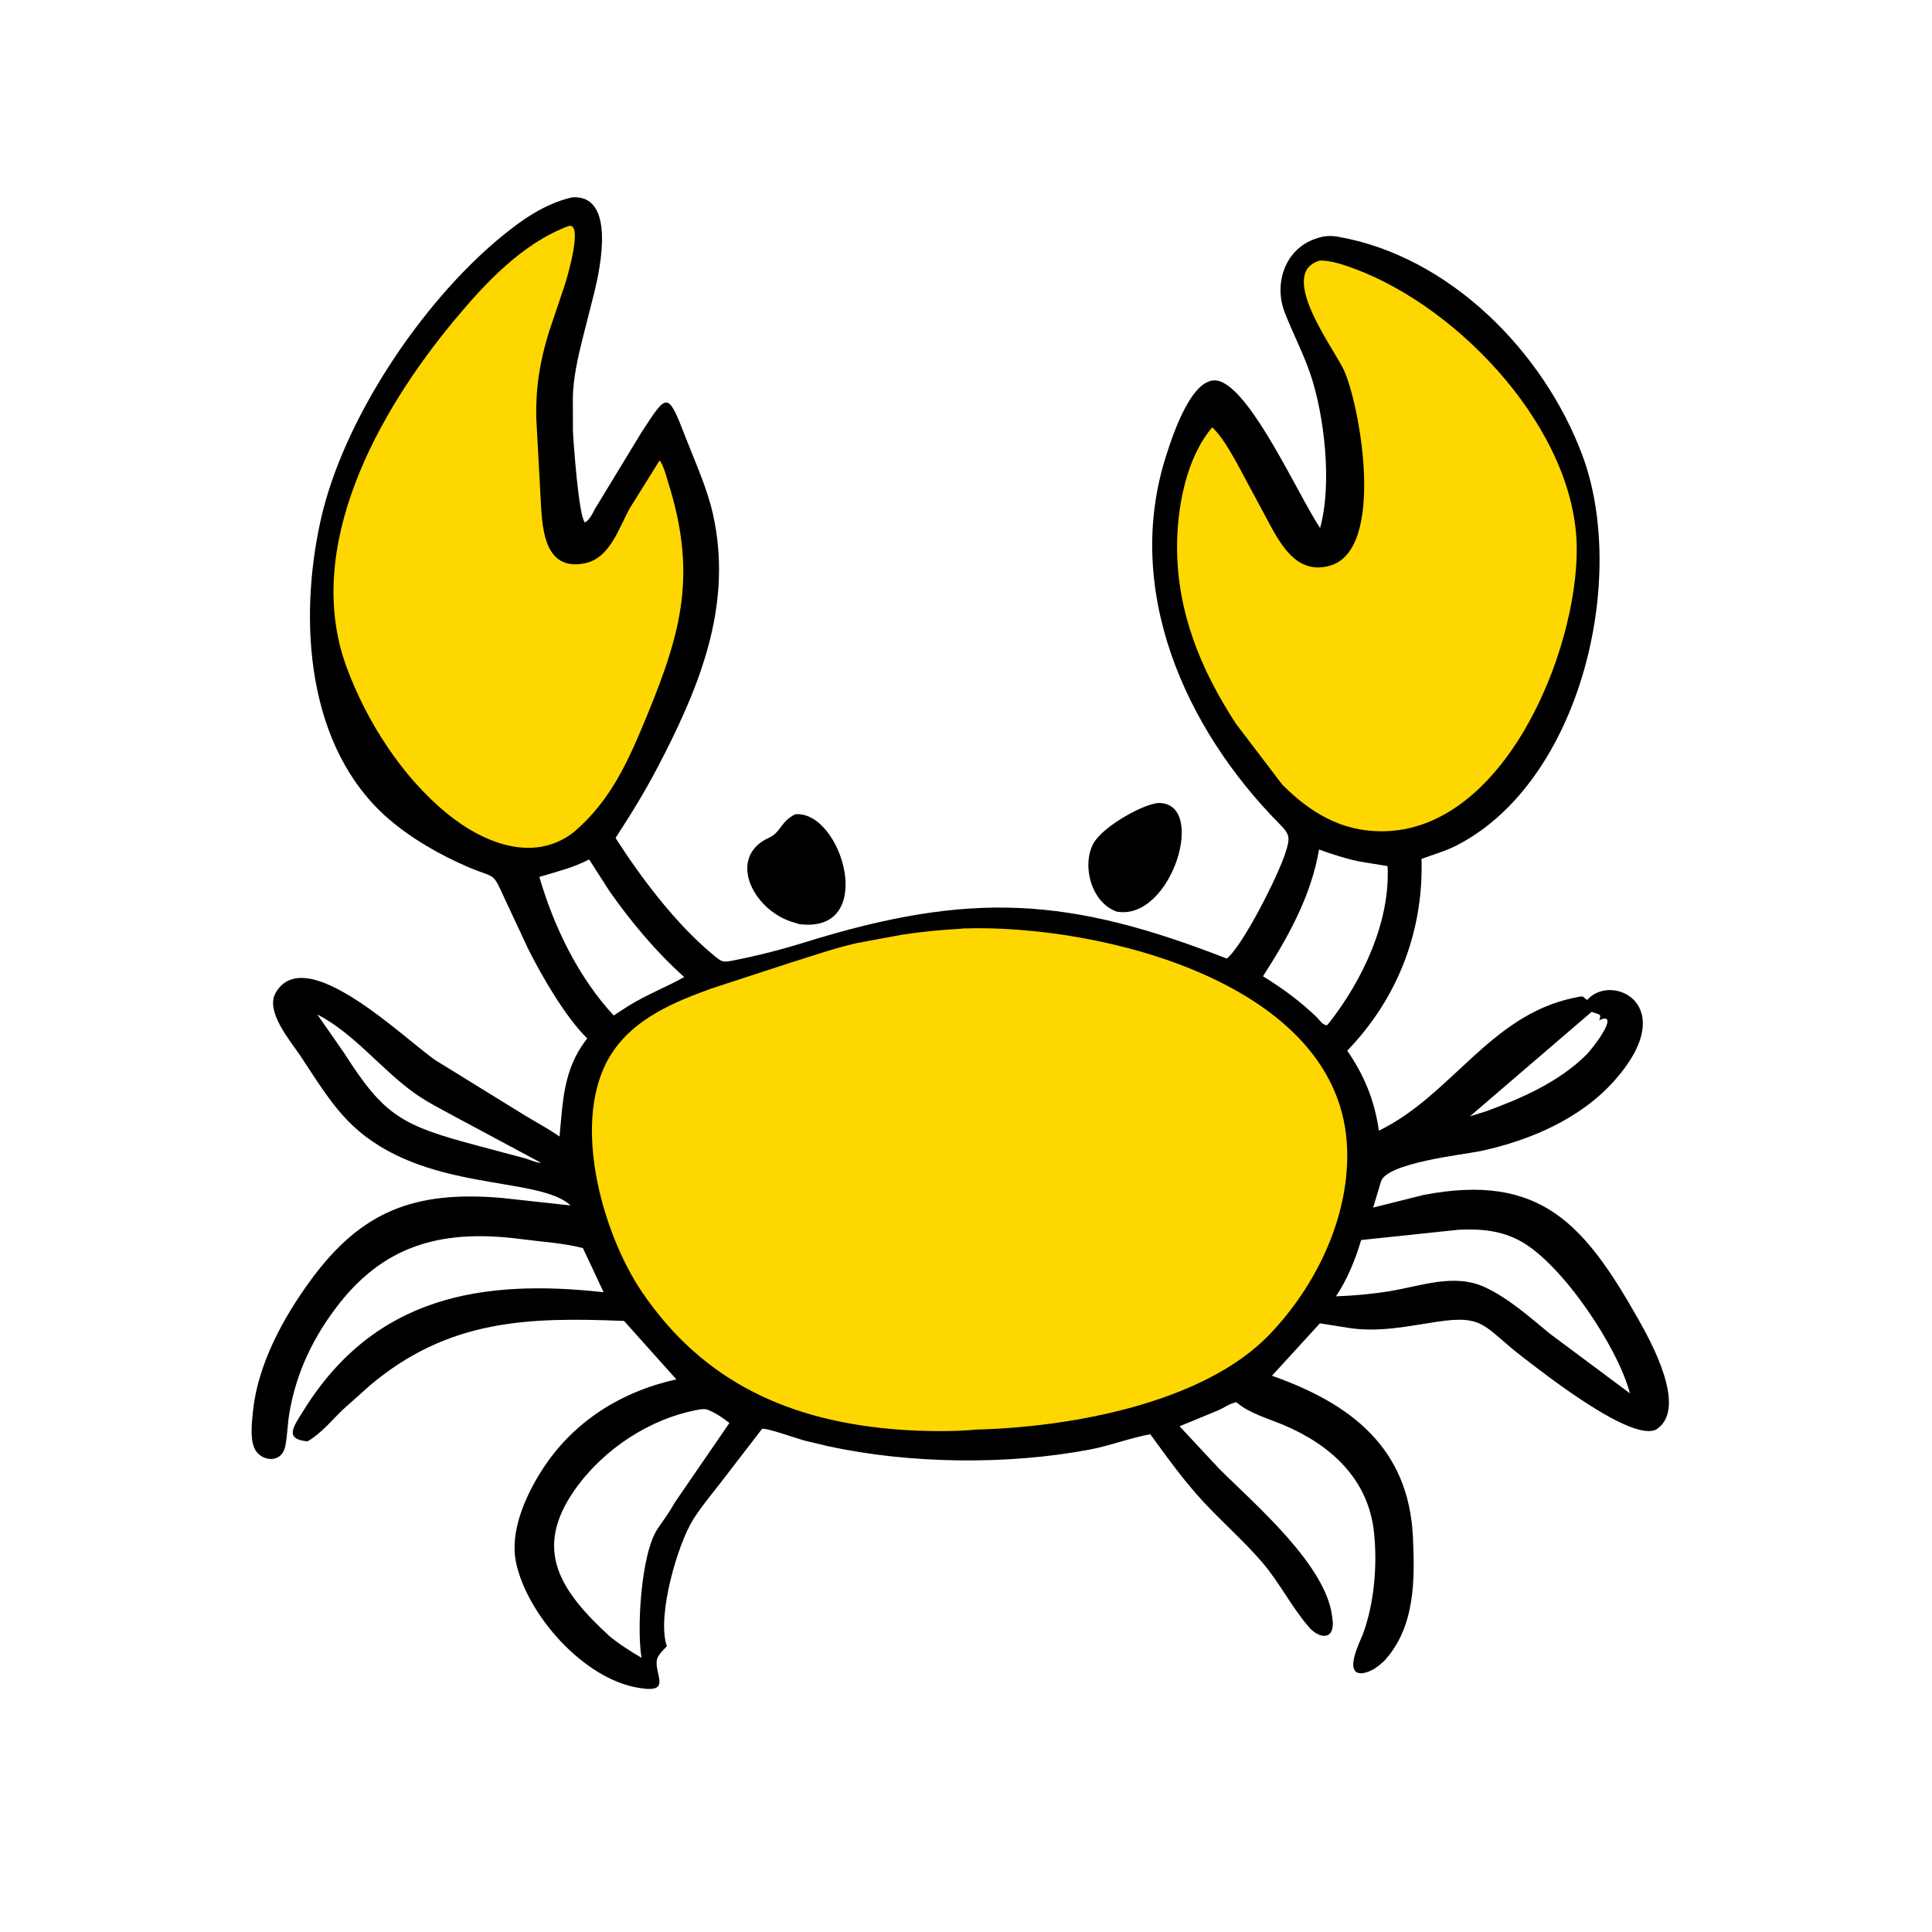<svg version="1.1" xmlns="http://www.w3.org/2000/svg" style="display: block;" viewBox="0 0 2048 2048" width="640" height="640">
<path transform="translate(0,0)" fill="rgb(0,0,0)" d="M 1226.67 851.263 C 1281.09 848.279 1242.27 977.254 1183.44 966.297 C 1154.24 955.34 1146.09 911.934 1161.07 890.966 C 1172.31 875.254 1208.01 854.236 1226.67 851.263 z"/>
<path transform="translate(0,0)" fill="rgb(0,0,0)" d="M 843.026 863.144 C 892.748 858.908 930.982 990.721 847.01 979.549 L 838.5 976.926 C 796.707 962.815 771.062 908.025 815.161 888.02 C 828.015 882.189 827.352 870.832 843.026 863.144 z"/>
<path transform="translate(0,0)" fill="rgb(0,0,0)" d="M 606.518 209.172 C 653.021 206.033 636.272 283.922 630.233 309 L 617.343 359.841 C 612.544 378.957 607.675 400.892 607.241 420.751 L 607.328 456.786 C 607.848 467.937 613.313 546.849 620 553.821 C 625.148 551.042 628.235 544.08 630.91 539.073 L 679.901 458.49 C 707.415 416.26 707.657 414.232 726.821 463.782 C 737.202 490.623 749.744 517.639 755.936 545.819 C 775.925 636.79 745.328 718.745 704.319 799.402 C 686.098 835.239 673.581 855.598 652.54 888.321 C 679.502 930.512 716.252 979.054 754.801 1011.15 C 765.743 1020.27 765.462 1020.5 779.204 1017.76 C 804.099 1012.8 828.761 1006.49 853 998.95 C 1029.99 943.924 1133.73 951.106 1300.45 1016.11 C 1317.52 1002.56 1355.22 927.629 1362.67 903.903 C 1367.66 888.035 1367.63 884.819 1356.38 873.452 C 1255.93 772.018 1190.26 624.684 1236.44 482.144 C 1242.23 464.269 1264.5 393.398 1293.62 404.335 C 1328.29 417.354 1375.26 523.089 1399.31 559.692 C 1412.32 513.637 1403.94 440.697 1389.24 397.084 C 1381.55 374.297 1370.39 353.268 1361.78 330.954 C 1350.14 300.809 1361.99 264.312 1394.21 253.183 L 1395.8 252.656 C 1403.08 250.134 1410.12 249.517 1417.75 250.834 C 1536.46 271.314 1636.47 372.866 1677.4 482.671 C 1725.97 612.975 1675.88 828.133 1544.5 895.978 C 1532.51 902.17 1519.43 905.838 1506.82 910.512 L 1506.98 915.227 C 1507.97 990.215 1480.28 1059.83 1428.15 1113.72 C 1446.46 1140.5 1457.03 1166.48 1461.69 1198.52 C 1538.55 1161.27 1579.36 1076.36 1668.19 1057.79 C 1680.65 1055.19 1676.14 1055.88 1682.5 1059.98 C 1708.29 1030.33 1782.61 1065.3 1711.5 1145.35 C 1675.29 1186.11 1621.52 1209.12 1569.06 1220.25 C 1551.5 1223.97 1469.34 1232.56 1463.78 1252.79 L 1455.64 1280.07 L 1509.22 1266.66 C 1632.61 1243.08 1679.46 1297.21 1736.85 1398.75 C 1750.02 1422.04 1788.69 1491.89 1756.9 1514.49 C 1732.5 1531.84 1634.54 1454.17 1614.92 1439.18 C 1572.41 1406.7 1574.44 1393.32 1522.97 1401.18 C 1492.09 1405.9 1461.36 1412.55 1429.94 1407.66 L 1399.14 1402.8 L 1348.35 1458.35 C 1431.5 1487.68 1493.34 1534.36 1497.77 1629.44 C 1499.88 1674.79 1500.13 1724.6 1467.65 1760.28 C 1461.69 1766.16 1452.87 1772.8 1444.2 1773.62 C 1423.25 1775.6 1442.48 1738.33 1444.52 1732.85 C 1456.78 1699.8 1460.18 1659.46 1456.52 1624.53 C 1450.59 1567.94 1410.78 1531.72 1360.65 1510.55 C 1344.61 1503.77 1324.9 1498.41 1311.4 1487.06 L 1310.71 1486.46 C 1304.86 1487.06 1297.25 1492.47 1291.61 1494.92 L 1250.4 1511.91 L 1292.5 1557.06 C 1329.34 1593.89 1406.37 1659.33 1412.19 1714.29 L 1412.87 1719.9 C 1413.47 1739.89 1397.2 1735.89 1387.86 1725.19 C 1369.38 1704.04 1356.53 1677.76 1338.07 1656.24 C 1318.82 1633.81 1296.3 1614.14 1276.15 1592.51 C 1254.98 1569.8 1237.6 1545.33 1219.35 1520.36 C 1197.8 1524.32 1176.9 1532.48 1155.23 1536.59 C 1068.22 1553.11 964.515 1551.82 878.223 1533.14 L 852.072 1526.87 C 844.94 1524.93 811.889 1513.2 807.794 1514.68 L 765.308 1569.9 C 755.014 1583.39 743.7 1596.55 734.683 1610.94 C 718.288 1637.09 696.433 1712.13 706.558 1743.97 L 706.92 1745.06 C 703.821 1748.24 697.596 1754.37 696.517 1758.69 C 692.716 1773.9 713.037 1795.04 678.543 1789.43 L 677 1789.17 C 618.343 1779.79 558.615 1711.22 547.052 1656.4 C 540.14 1623.64 556.878 1586.1 574.111 1559 C 606.919 1507.4 657.678 1475.37 716.958 1462.17 L 661.521 1400.25 C 559.346 1396.09 475.439 1398.57 392.343 1468.43 L 363.116 1494.57 C 351.272 1506.01 340.337 1519.67 325.993 1527.89 C 300.588 1525.62 311.202 1512.14 322.126 1494.61 C 397.593 1373.52 511.647 1355.64 639.864 1369.81 L 617.905 1323.03 C 597.159 1317.6 574.847 1316.45 553.633 1313.64 C 472.785 1302.92 410.392 1317.3 359.706 1381.74 C 332.33 1416.55 313.839 1455.04 306.63 1498.66 C 304.731 1510.14 304.677 1521.97 302.321 1533.36 C 298.803 1550.35 279.846 1549.7 271.667 1538.55 C 264.542 1528.83 266.81 1509.05 268.009 1497.5 L 268.184 1495.73 C 273.364 1445.94 300.353 1396.58 329.504 1356.84 C 383.03 1283.89 439.128 1262.06 531.233 1269.8 L 604.843 1277.82 C 570.817 1245.82 448.892 1264.61 373.277 1192.55 C 351.247 1171.56 335.125 1144.25 318.323 1119.07 C 308.395 1104.2 280.96 1072.35 292.067 1052.7 C 323.412 997.258 428.598 1101.43 461.929 1124.09 L 557.021 1182.77 C 568.492 1189.68 580.612 1196.17 591.652 1203.72 L 593.129 1204.74 C 596.721 1167.66 597.027 1133.9 621.518 1102.02 L 622.477 1100.78 C 599.06 1077.65 574.307 1034.69 559.89 1005.87 L 534.542 951.661 C 521.872 923.422 524.889 931.347 496.492 919.211 C 466.959 906.59 435.79 888.782 411.558 867.724 C 324.955 792.465 316.367 658.375 339.708 552.325 C 363.167 445.742 445.964 321.998 529.378 252.618 C 552.263 233.584 577.089 215.958 606.518 209.172 z M 740.594 1494.31 C 688.63 1503.66 639.343 1536.42 609.119 1579.5 C 564.833 1642.64 593.707 1686.28 645.995 1734.29 C 656.851 1743.26 668.043 1750.25 680.109 1757.38 L 679.934 1756.39 C 675.054 1727.56 679.166 1646.47 697.5 1619.96 C 704.926 1609.22 708.504 1604.59 715.556 1592.37 L 773.219 1508.39 C 766.338 1503.19 759.523 1498.26 751.5 1494.95 L 750.323 1494.46 C 747.056 1493.18 743.968 1493.8 740.594 1494.31 z M 1546.28 1303.57 L 1442.86 1314.48 C 1437.06 1334.47 1427.98 1356.84 1416.14 1374.16 C 1435.12 1373.51 1454.41 1371.75 1473.17 1368.69 C 1506.64 1363.24 1541.77 1349.3 1574.47 1364.68 C 1599.5 1376.45 1621.66 1396.27 1642.91 1413.76 L 1727.79 1476.98 C 1714.9 1428.04 1656.83 1341.21 1612.94 1316.27 C 1592.02 1304.37 1569.93 1302.47 1546.28 1303.57 z M 1398.23 900.508 C 1389.97 949.546 1365.45 993.596 1338.8 1034.9 C 1359.46 1047.56 1377.75 1061.06 1395.31 1077.78 C 1398.8 1081.1 1401.44 1086.33 1406.5 1086.87 L 1408.85 1084.33 C 1444.13 1039.56 1474.03 976.797 1470.87 918.101 L 1441.18 913.248 C 1426.49 910.215 1412.29 905.646 1398.23 900.508 z M 624.506 911.052 C 606.786 920.253 590.325 923.829 571.722 929.592 C 587.198 982.495 612.959 1035.84 650.557 1076.48 L 665.24 1066.88 C 686.687 1053.53 706.176 1046.61 725.314 1035.7 C 696.181 1009.89 668.266 976.437 646.094 944.661 L 624.506 911.052 z M 336.343 1075.32 L 364.821 1116.3 C 407.6 1183.25 425.598 1192.98 507.12 1214.7 L 555.42 1227.54 C 560.694 1228.96 566.809 1231.95 572.147 1232.55 L 573.276 1232.5 L 481.351 1183.22 C 467.408 1175.55 453.015 1168.4 440.001 1159.18 C 404.036 1133.7 375.767 1095.71 336.343 1075.32 z M 1687.2 1072.59 L 1558.15 1183.38 L 1575.88 1177.83 C 1613.39 1164.09 1651.8 1147.17 1680.81 1118.86 C 1689.54 1110.34 1715.54 1075.16 1698.13 1080.25 L 1695.28 1081.62 C 1697.92 1074.35 1695.72 1075.88 1687.2 1072.59 z"/>
<path transform="translate(0,0)" fill="rgb(254,215,0)" d="M 603.03 239.5 C 618.223 236.038 601.752 292.009 599.416 299.897 L 582.048 351.506 C 572.282 382.991 567.857 409.875 568.466 442.812 L 572.452 516.559 C 574.781 547.755 571.222 606.575 619.597 597.186 C 646.937 591.88 655.964 559.176 667.933 538.241 L 699.237 488.026 C 703.644 493.97 706.075 504.307 708.3 511.375 C 738.719 608.009 722.843 668.793 685.912 758.415 C 666.255 806.119 647.961 848.324 608.001 882.306 C 564.541 915.782 510.705 892.533 473.627 862.166 C 426.107 823.246 388.767 764.977 367.52 707.579 C 320.306 580.037 401.231 436.19 481.283 339.866 C 514.072 300.412 553.756 257.622 603.03 239.5 z"/>
<path transform="translate(0,0)" fill="rgb(254,215,0)" d="M 1399.54 276.121 C 1411.97 276.283 1425.2 280.898 1436.7 285.206 C 1548.98 327.3 1670.37 457.146 1671.41 580.5 C 1672.33 691.15 1593.91 881.54 1464.23 881.203 C 1421.6 881.092 1388.82 861.377 1359.34 831.828 L 1310.28 767.371 C 1273.01 710.316 1248.04 649.469 1247.74 580.959 C 1247.55 538.69 1257.24 485.47 1285.07 452.925 C 1295.72 463.413 1303.05 476.746 1310.41 489.617 L 1341.64 547.706 C 1356.04 574.598 1373.43 610.429 1410.22 599.515 C 1468.5 582.224 1442.26 432.623 1425 393.173 C 1415.38 371.215 1352.1 288.926 1399.54 276.121 z"/>
<path transform="translate(0,0)" fill="rgb(254,215,0)" d="M 1019.47 984.478 L 1020.74 984.24 C 1165.16 979.177 1423.4 1041.58 1428.07 1219.23 C 1429.96 1291.06 1395.02 1363 1346.06 1414.27 C 1275.53 1488.13 1132.75 1513.01 1034.75 1515.41 L 1034.52 1515.48 C 1010.01 1517.79 978.192 1517.33 953.637 1515.51 C 838.352 1506.99 746.187 1466.03 680.72 1369.86 C 638.295 1307.54 602.621 1183.43 649.978 1114.32 C 674.253 1078.89 715.06 1062.01 753.929 1047.93 L 836.224 1021.05 C 860.268 1013.62 883.958 1005.18 908.56 999.66 L 956.377 990.788 C 977.465 987.581 998.148 985.565 1019.47 984.478 z"/>
</svg>